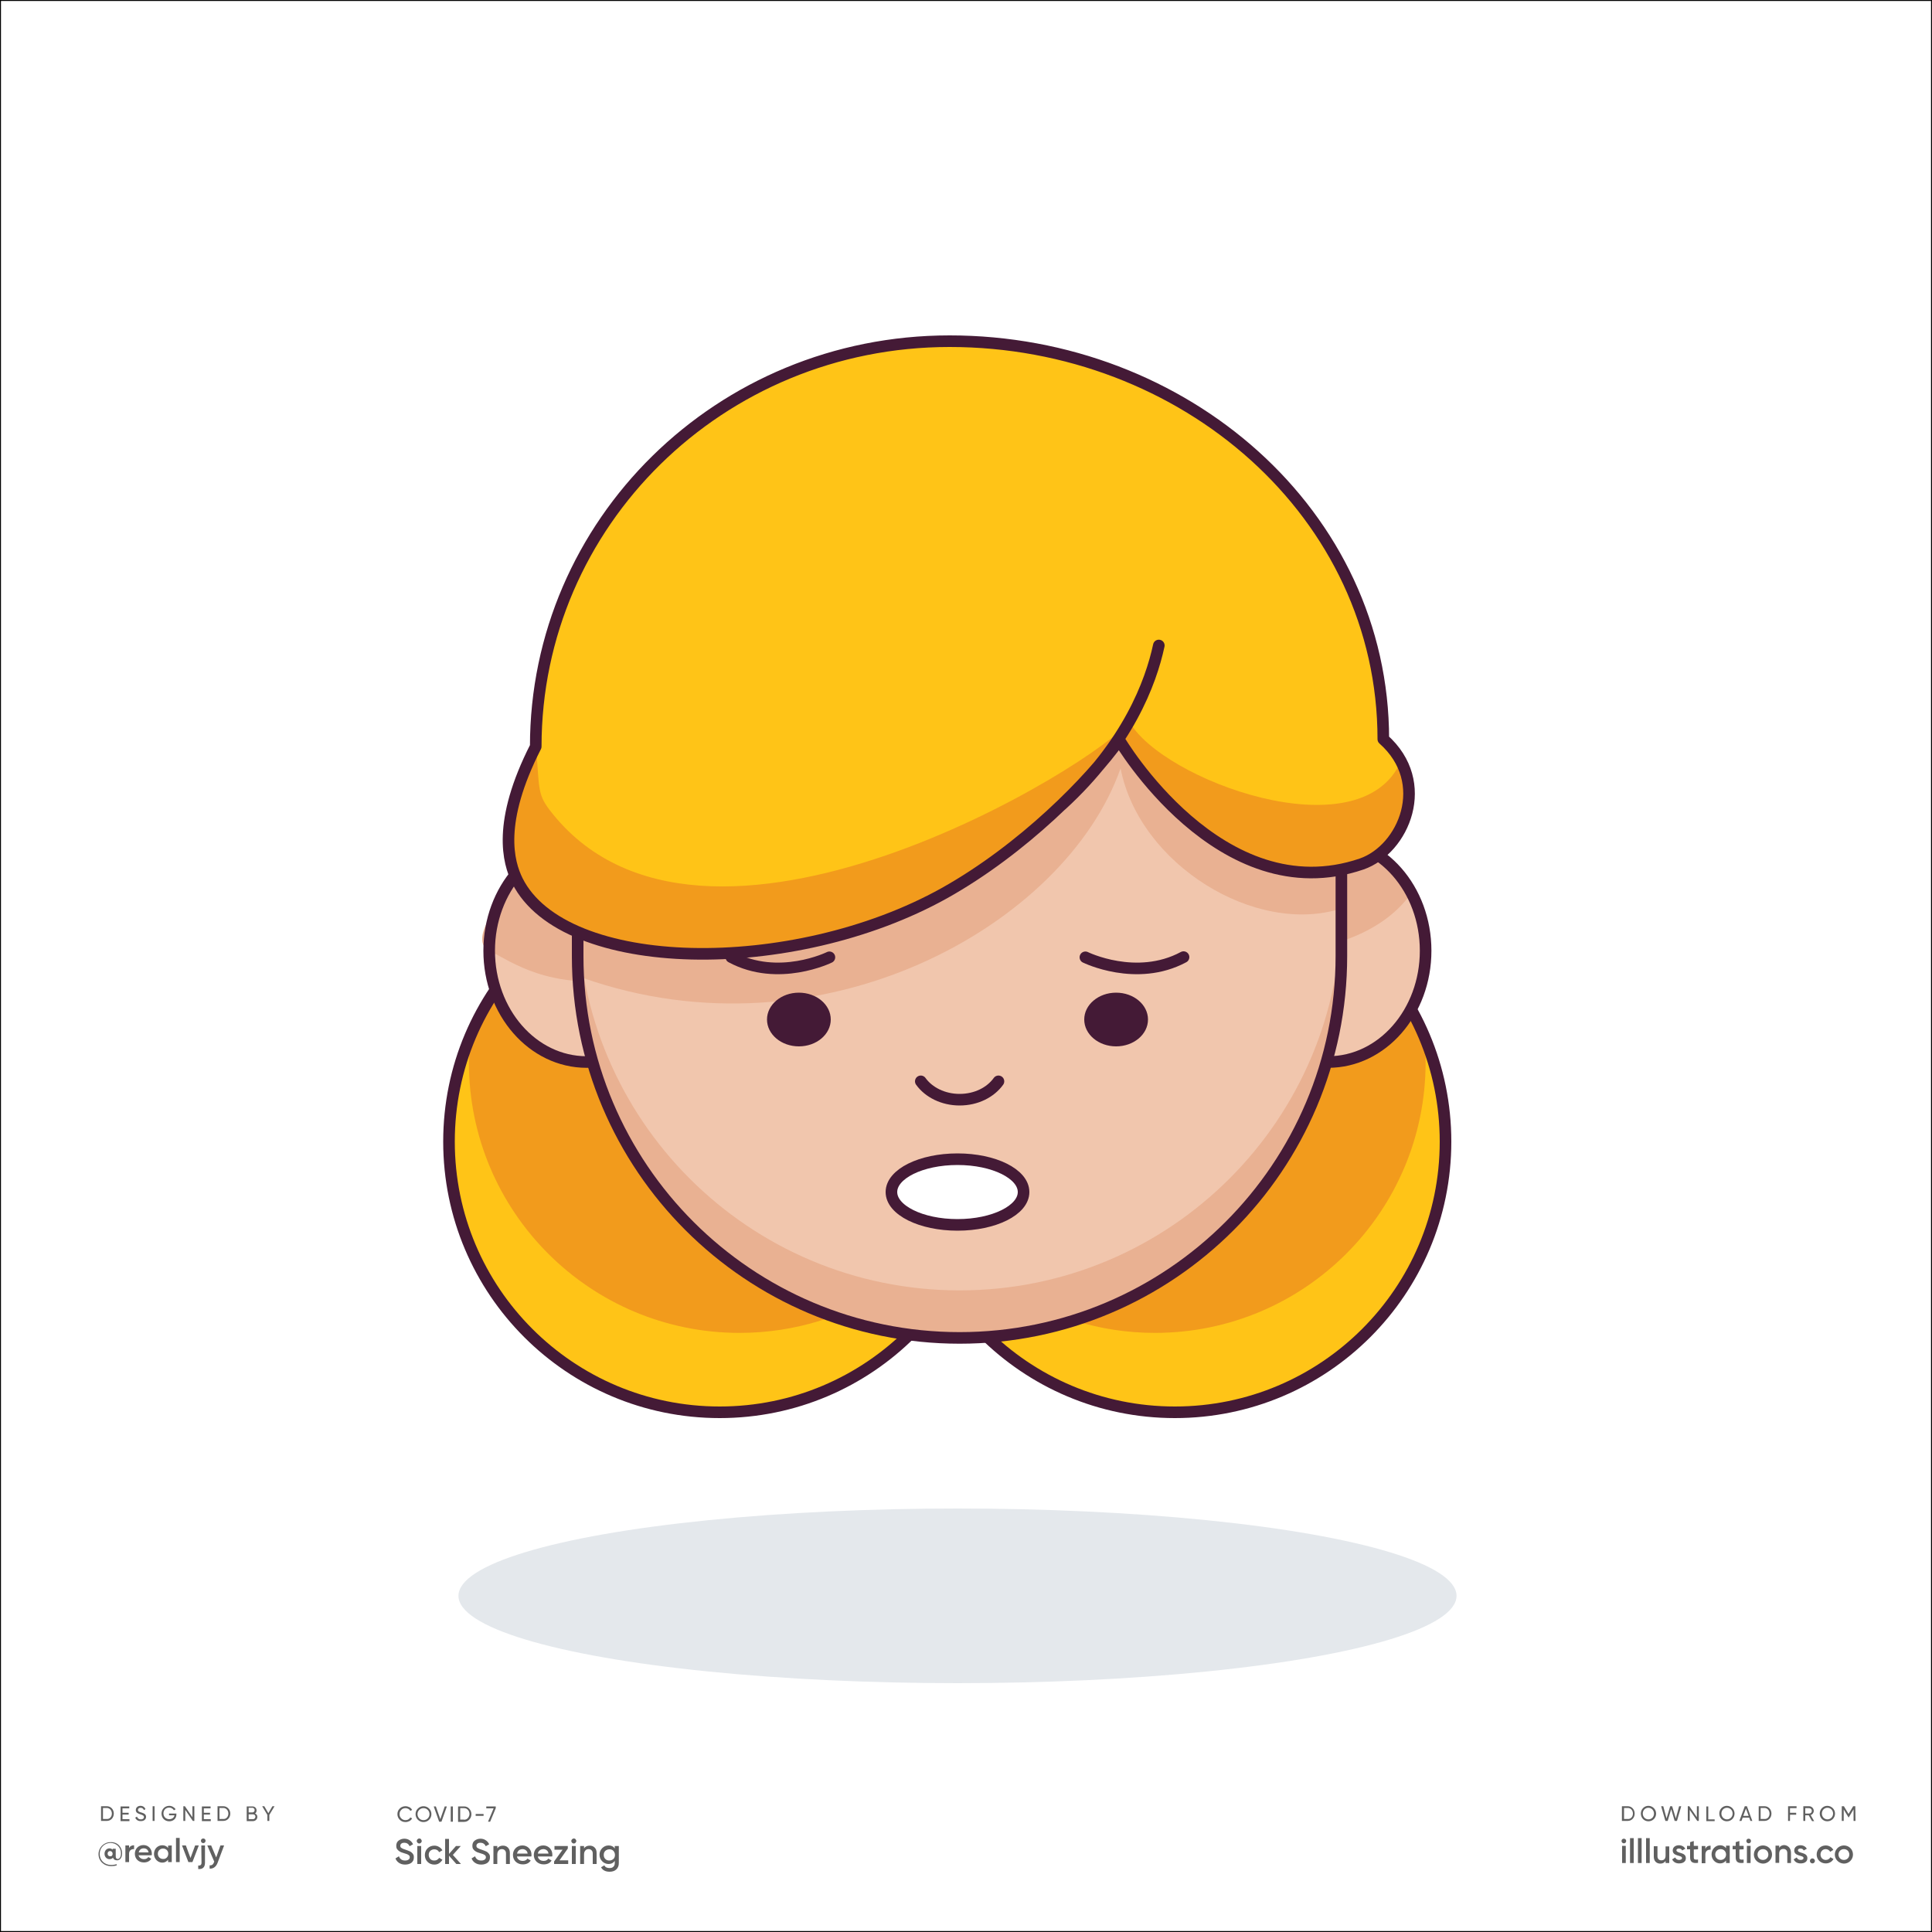 <svg version="1.1" id="Layer_1" xmlns="http://www.w3.org/2000/svg" x="0" y="0" viewBox="0 0 1000 1000" xml:space="preserve"><rect x="0" y="0" width="1000" height="1000" fill="#808080" stroke="none"/><style>.st1{fill:#f29b1c}.st2{fill:#ffc417}.st3{fill:none;stroke:#441a36;stroke-width:6;stroke-linecap:round;stroke-linejoin:round;stroke-miterlimit:10}.st4{fill:#f1c6ad}.st5{fill:#e9b192}.st7{fill:#606060}.st9{fill:#441a36}</style><path fill="#fff" stroke="#000" stroke-miterlimit="10" d="M0 0h1000v1000H0z"/><circle class="st1" cx="608.1" cy="590.9" r="140.1"/><path class="st2" d="M597.8 689.9c77.4 0 140.1-62.7 140.1-140.1 0-4.4-.2-8.8-.6-13.1 7 16.7 10.9 35 10.9 54.2 0 77.4-62.7 140.1-140.1 140.1-73 0-132.9-55.8-139.5-127 21.2 50.4 71.1 85.9 129.2 85.9z"/><circle class="st3" cx="608.1" cy="590.9" r="140.1"/><circle class="st1" cx="372.5" cy="590.9" r="140.1"/><path class="st2" d="M382.8 689.9c-77.4 0-140.1-62.7-140.1-140.1 0-4.4.2-8.8.6-13.1-7 16.7-10.9 35-10.9 54.2 0 77.4 62.7 140.1 140.1 140.1 73 0 132.9-55.8 139.5-127-21.2 50.4-71 85.9-129.2 85.9z"/><circle class="st3" cx="372.5" cy="590.9" r="140.1"/><ellipse class="st4" cx="687.5" cy="492.1" rx="50.4" ry="57.6"/><path class="st5" d="M637.2 489.1c7.9 1.9 16.3 3 25.1 3 30.1 0 56.1-12.2 68.2-29.9-8.8-16.6-24.8-27.8-43.1-27.8-26.8 0-48.8 24.3-50.2 54.7z"/><ellipse class="st3" cx="687.5" cy="492.1" rx="50.4" ry="57.6"/><ellipse class="st4" cx="303.6" cy="492.1" rx="50.4" ry="57.6"/><path class="st5" d="M353.9 489.1c-7.9 1.9-22.9 17-31.7 18-38.5 4.7-56.5-8.7-69-15.1-10.1-5.1 3.7-21.9 7.3-29.9 8.8-16.6 24.8-27.8 43.1-27.8 27 .1 49 24.4 50.3 54.8z"/><ellipse class="st3" cx="303.6" cy="492.1" rx="50.4" ry="57.6"/><ellipse cx="495.6" cy="826" rx="258.3" ry="45.2" fill="#e4e8ec"/><path class="st7" d="M63.2 959.2c0 2.5-1.2 3.7-2.6 3.7-1.1 0-1.9-.5-2.1-1.4-.4.5-1 .8-1.8.8-1.5 0-2.6-1.2-2.6-2.8s1.1-2.8 2.6-2.8c.7 0 1.2.3 1.6.7v-.5h1.6v3.9c0 .8.3 1.4 1 1.4.9 0 1.7-.9 1.7-3 0-3-2.3-5.3-5.4-5.3-3.1 0-5.6 2.4-5.6 5.7s2.5 5.7 5.9 5.7c1.1 0 2.1-.2 2.9-.4v.6c-.8.3-1.7.4-2.9.4-3.7 0-6.5-2.6-6.5-6.2 0-3.4 2.7-6.2 6.2-6.2 3.9-.2 6 2.9 6 5.7zm-4.9.3c0-.8-.6-1.4-1.3-1.4-.8 0-1.3.5-1.3 1.4 0 .8.6 1.3 1.3 1.3.8.1 1.3-.5 1.3-1.3zM69.4 955.1v2c-1.2-.1-2.6.5-2.6 2.4v4.3h-1.9v-8.6h1.9v1.4c.5-1.1 1.5-1.5 2.6-1.5zM74.6 962.3c1 0 1.8-.5 2.2-1.1l1.5.9c-.8 1.2-2.1 1.9-3.8 1.9-2.8 0-4.7-1.9-4.7-4.5 0-2.5 1.8-4.5 4.5-4.5 2.6 0 4.3 2.1 4.3 4.5 0 .3 0 .5-.1.8h-6.8c.4 1.3 1.5 2 2.9 2zm2.3-3.5c-.3-1.5-1.3-2.1-2.5-2.1-1.4 0-2.3.8-2.6 2.1h5.1zM88.9 955.2v8.6H87v-1.2c-.7.9-1.7 1.5-3 1.5-2.3 0-4.3-2-4.3-4.5 0-2.6 1.9-4.5 4.3-4.5 1.3 0 2.3.5 3 1.4v-1.2l1.9-.1zm-1.8 4.3c0-1.6-1.2-2.7-2.7-2.7s-2.7 1.1-2.7 2.7 1.2 2.7 2.7 2.7c1.5.1 2.7-1.1 2.7-2.7zM91.1 951.3H93v12.5h-1.9v-12.5zM102.9 955.2l-3.3 8.6h-2.1l-3.3-8.6h2l2.4 6.5 2.4-6.5h1.9zM104.2 955.2h1.9v8.9c0 2.4-1.2 3.5-3.5 3.3v-1.8c1.1.1 1.7-.3 1.7-1.5l-.1-8.9zm-.2-2.4c0-.7.5-1.2 1.2-1.2s1.2.5 1.2 1.2c0 .6-.5 1.2-1.2 1.2s-1.2-.6-1.2-1.2zM116 955.2l-3.3 8.8c-.8 2.2-2.2 3.3-4.2 3.2v-1.7c1.2.1 1.9-.5 2.3-1.7l.1-.2-3.6-8.4h2l2.6 6.2 2.2-6.2h1.9z"/><g><path class="st7" d="M58.9 938.7c0 2.1-1.5 3.8-3.6 3.8h-3v-7.6h3c2.1 0 3.6 1.7 3.6 3.8zm-1 0c0-1.6-1.1-2.9-2.6-2.9h-2v5.7h2c1.5.1 2.6-1.2 2.6-2.8zM67 941.6v1h-4.6V935h4.5v1h-3.5v2.3h3.2v.9h-3.2v2.4H67zM70 940.8l.9-.5c.3.8.9 1.4 2 1.4s1.6-.5 1.6-1.2c0-.8-.7-1-1.8-1.4-1.2-.4-2.4-.8-2.4-2.2s1.1-2.2 2.4-2.2 2.2.7 2.6 1.7l-.8.5c-.3-.7-.8-1.2-1.7-1.2-.8 0-1.4.4-1.4 1.1 0 .7.5 1 1.6 1.3 1.3.4 2.6.8 2.6 2.3 0 1.3-1.1 2.2-2.6 2.2-1.5.1-2.6-.7-3-1.8zM80 934.9v7.6h-1v-7.6h1zM91.3 939.2c0 1.9-1.4 3.5-3.7 3.5-2.4 0-4-1.8-4-4s1.7-4 4-4c1.4 0 2.7.8 3.3 1.8l-.9.5c-.4-.8-1.4-1.4-2.4-1.4-1.8 0-3 1.3-3 3s1.2 3 3 3c1.6 0 2.5-.9 2.7-2h-2.8v-.9h3.8v.5zM100.6 934.9v7.6h-.8l-3.9-5.7v5.7h-1v-7.6h.8l3.9 5.7v-5.7h1zM109.1 941.6v1h-4.6V935h4.5v1h-3.5v2.3h3.2v.9h-3.2v2.4h3.6zM119.2 938.7c0 2.1-1.5 3.8-3.6 3.8h-3v-7.6h3c2 0 3.6 1.7 3.6 3.8zm-1 0c0-1.6-1.1-2.9-2.6-2.9h-2v5.7h2c1.5.1 2.6-1.2 2.6-2.8zM133.2 940.4c0 1.2-1 2.2-2.2 2.2h-3.3V935h3c1.2 0 2.1.9 2.1 2.1 0 .7-.3 1.2-.8 1.6.7.2 1.2.8 1.2 1.7zm-4.5-4.6v2.3h2c.6 0 1.1-.5 1.1-1.2 0-.6-.5-1.2-1.1-1.2h-2v.1zm3.5 4.5c0-.7-.5-1.2-1.2-1.2h-2.3v2.5h2.3c.7 0 1.2-.6 1.2-1.3zM139.4 939.4v3.1h-1v-3.1l-2.7-4.5h1.1l2.1 3.6 2.1-3.6h1.1l-2.7 4.5z"/></g><g><path class="st7" d="M846.1 938.7c0 2.1-1.5 3.8-3.6 3.8h-3v-7.6h3c2.1 0 3.6 1.7 3.6 3.8zm-.9 0c0-1.6-1.1-2.9-2.6-2.9h-2v5.7h2c1.5.1 2.6-1.2 2.6-2.8zM849.3 938.7c0-2.2 1.7-4 3.9-4s4 1.8 4 4-1.7 4-4 4c-2.2 0-3.9-1.8-3.9-4zm6.8 0c0-1.7-1.3-3-2.9-3-1.7 0-2.9 1.3-2.9 3s1.3 3 2.9 3c1.7 0 2.9-1.3 2.9-3zM859.8 934.9h1.1l1.7 6.3 1.9-6.3h1l1.9 6.3 1.7-6.3h1.1l-2.2 7.6h-1.2l-1.8-6.1-1.8 6.1H862l-2.2-7.6zM879.3 934.9v7.6h-.8l-3.9-5.7v5.7h-1v-7.6h.8l3.9 5.7v-5.7h1zM887.5 941.6v1h-4.3V935h1v6.7h3.3v-.1zM889.9 938.7c0-2.2 1.7-4 3.9-4s4 1.8 4 4-1.7 4-4 4c-2.2 0-3.9-1.8-3.9-4zm6.9 0c0-1.7-1.3-3-2.9-3-1.7 0-2.9 1.3-2.9 3s1.3 3 2.9 3 2.9-1.3 2.9-3zM905.4 940.8H902l-.6 1.7h-1.1l2.8-7.6h1.1l2.8 7.6h-1l-.6-1.7zm-.3-.9l-1.4-3.8-1.4 3.8h2.8zM916.9 938.7c0 2.1-1.5 3.8-3.6 3.8h-3v-7.6h3c2.1 0 3.6 1.7 3.6 3.8zm-1 0c0-1.6-1.1-2.9-2.6-2.9h-2v5.7h2c1.6.1 2.6-1.2 2.6-2.8zM926.5 935.8v2.5h3.2v1h-3.2v3.2h-1v-7.6h4.4v1h-3.4v-.1zM936.2 939.6h-1.8v2.9h-1v-7.6h3c1.3 0 2.4 1.1 2.4 2.4 0 1-.7 1.9-1.6 2.2l1.8 3.1h-1.1l-1.7-3zm-1.8-.9h2c.8 0 1.4-.6 1.4-1.4 0-.8-.6-1.4-1.4-1.4h-2v2.8zM941.9 938.7c0-2.2 1.7-4 3.9-4s4 1.8 4 4-1.7 4-4 4c-2.2 0-3.9-1.8-3.9-4zm6.9 0c0-1.7-1.3-3-2.9-3-1.7 0-2.9 1.3-2.9 3s1.3 3 2.9 3 2.9-1.3 2.9-3zM960.4 942.5h-1v-6l-2.5 4.2h-.1l-2.5-4.1v5.9h-1v-7.6h1.1l2.4 4 2.4-4h1.1l.1 7.6z"/><g><path class="st7" d="M839.3 952.9c0-.7.5-1.2 1.2-1.2s1.2.5 1.2 1.2-.5 1.2-1.2 1.2c-.6 0-1.2-.5-1.2-1.2zm.3 2.5h1.9v8.9h-1.9v-8.9zM843.7 951.4h1.9v12.9h-1.9v-12.9zM847.8 951.4h1.9v12.9h-1.9v-12.9zM852 951.4h1.9v12.9H852v-12.9zM864 955.4v8.9h-1.9v-1.1c-.6.9-1.5 1.4-2.7 1.4-2 0-3.4-1.3-3.4-3.6v-5.4h1.9v5.2c0 1.3.8 2.1 2 2.1 1.3 0 2.2-.7 2.2-2.5v-4.7h1.9v-.3zM872.6 961.8c0 1.8-1.5 2.7-3.5 2.7-1.8 0-3-.8-3.6-2.1l1.6-1c.3.8 1 1.3 2 1.3.8 0 1.5-.3 1.5-1 0-1.6-4.8-.7-4.8-3.9 0-1.7 1.4-2.7 3.2-2.7 1.5 0 2.7.7 3.3 1.8l-1.6.9c-.3-.7-.9-1-1.7-1-.7 0-1.3.3-1.3.9.2 1.8 4.9.8 4.9 4.1zM876.7 957.3v4.2c0 1.1.7 1.1 2.2 1v1.7c-2.9.4-4.1-.5-4.1-2.8v-4.2h-1.6v-1.8h1.6v-1.9l1.9-.6v2.5h2.2v1.8l-2.2.1zM885.4 955.3v2.1c-1.3-.1-2.7.5-2.7 2.5v4.5h-1.9v-8.9h1.9v1.5c.5-1.3 1.5-1.7 2.7-1.7zM895.3 955.4v8.9h-1.9V963c-.7.9-1.7 1.5-3.1 1.5-2.4 0-4.4-2-4.4-4.7 0-2.6 2-4.7 4.4-4.7 1.4 0 2.4.6 3.1 1.5v-1.3h1.9v.1zm-1.9 4.5c0-1.6-1.2-2.8-2.8-2.8s-2.8 1.2-2.8 2.8 1.2 2.8 2.8 2.8 2.8-1.2 2.8-2.8zM900.3 957.3v4.2c0 1.1.7 1.1 2.2 1v1.7c-2.9.4-4.1-.5-4.1-2.8v-4.2h-1.6v-1.8h1.6v-1.9l1.9-.6v2.5h2.2v1.8l-2.2.1zM903.9 952.9c0-.7.5-1.2 1.2-1.2s1.2.5 1.2 1.2-.5 1.2-1.2 1.2c-.6 0-1.2-.5-1.2-1.2zm.3 2.5h1.9v8.9h-1.9v-8.9zM907.8 959.9c0-2.6 2.1-4.7 4.7-4.7s4.7 2 4.7 4.7c0 2.6-2.1 4.7-4.7 4.7-2.6-.1-4.7-2.1-4.7-4.7zm7.5 0c0-1.6-1.2-2.8-2.8-2.8s-2.8 1.2-2.8 2.8 1.2 2.8 2.8 2.8 2.8-1.2 2.8-2.8zM927 958.9v5.4h-1.9v-5.2c0-1.3-.8-2.1-2-2.1-1.3 0-2.2.7-2.2 2.5v4.7H919v-8.9h1.9v1.1c.6-.9 1.5-1.4 2.7-1.4 1.9.2 3.4 1.6 3.4 3.9zM935.5 961.8c0 1.8-1.5 2.7-3.5 2.7-1.8 0-3-.8-3.6-2.1l1.6-1c.3.8 1 1.3 2 1.3.8 0 1.5-.3 1.5-1 0-1.6-4.8-.7-4.8-3.9 0-1.7 1.4-2.7 3.2-2.7 1.5 0 2.7.7 3.3 1.8l-1.6.9c-.3-.7-.9-1-1.7-1-.7 0-1.3.3-1.3.9.1 1.8 4.9.8 4.9 4.1zM936.8 963.2c0-.7.6-1.3 1.3-1.3s1.3.6 1.3 1.3-.6 1.3-1.3 1.3c-.7 0-1.3-.6-1.3-1.3zM940.3 959.9c0-2.6 2-4.7 4.7-4.7 1.7 0 3.2.9 3.9 2.3l-1.6 1c-.4-.8-1.3-1.4-2.3-1.4-1.6 0-2.7 1.2-2.7 2.8s1.2 2.8 2.7 2.8c1.1 0 1.9-.5 2.4-1.4l1.6.9c-.7 1.4-2.2 2.3-4 2.3-2.7 0-4.7-2-4.7-4.6zM949.7 959.9c0-2.6 2.1-4.7 4.7-4.7s4.7 2 4.7 4.7c0 2.6-2.1 4.7-4.7 4.7-2.6-.1-4.7-2.1-4.7-4.7zm7.5 0c0-1.6-1.2-2.8-2.8-2.8s-2.8 1.2-2.8 2.8 1.2 2.8 2.8 2.8 2.8-1.2 2.8-2.8z"/></g></g><g><path class="st7" d="M209.9 943.1c-1.2 0-2.2-.4-3-1.2-.8-.8-1.2-1.8-1.2-2.9 0-1.2.4-2.1 1.2-2.9.8-.8 1.8-1.2 3-1.2.7 0 1.4.2 2 .5.6.3 1.1.8 1.4 1.4l-.9.5c-.2-.4-.6-.8-1-1s-.9-.4-1.5-.4c-.9 0-1.7.3-2.2.9-.6.6-.9 1.3-.9 2.2 0 .9.3 1.6.9 2.2.6.6 1.3.9 2.2.9.5 0 1-.1 1.5-.4.5-.3.8-.6 1-1l.9.5c-.3.6-.8 1.1-1.4 1.4-.6.3-1.3.5-2 .5zM222.1 941.9c-.8.8-1.8 1.2-2.9 1.2s-2.1-.4-2.9-1.2-1.2-1.8-1.2-2.9c0-1.2.4-2.1 1.2-2.9.8-.8 1.8-1.2 2.9-1.2s2.1.4 2.9 1.2c.8.8 1.2 1.8 1.2 2.9 0 1.1-.4 2.1-1.2 2.9zm-5.1-.7c.6.6 1.3.9 2.2.9s1.6-.3 2.2-.9c.6-.6.9-1.3.9-2.2 0-.9-.3-1.6-.9-2.2-.6-.6-1.3-.9-2.2-.9s-1.6.3-2.2.9c-.6.6-.9 1.3-.9 2.2 0 .8.3 1.6.9 2.2zM227.3 942.9l-2.8-7.9h1.1l2.3 6.6 2.3-6.6h1.1l-2.8 7.9h-1.2zM233.3 935h1.1v7.9h-1.1V935zM240.2 935c1.1 0 2 .4 2.7 1.2.7.8 1.1 1.7 1.1 2.8s-.4 2.1-1.1 2.8c-.7.8-1.6 1.2-2.7 1.2h-3.1v-8h3.1zm0 6.9c.8 0 1.5-.3 2-.9.5-.6.8-1.3.8-2.1s-.3-1.6-.8-2.1c-.5-.6-1.2-.9-2-.9h-2v5.9h2zM246.2 939.9v-1h4.1v1h-4.1zM251.6 935h5v.9l-2.9 7h-1.1l2.9-6.9h-3.8v-1z"/></g><g><path class="st7" d="M209.7 965.1c-1.3 0-2.3-.3-3.2-.9-.9-.6-1.5-1.4-1.8-2.3l1.8-1.1c.5 1.5 1.6 2.2 3.2 2.2.8 0 1.4-.2 1.8-.5.4-.3.6-.7.6-1.2s-.2-.9-.7-1.2c-.4-.3-1.2-.6-2.3-.9-.6-.2-1.1-.4-1.5-.5-.4-.2-.8-.4-1.2-.7-.4-.3-.7-.7-1-1.1-.2-.4-.3-.9-.3-1.5 0-1.2.4-2.1 1.2-2.7s1.8-1 3-1c1 0 2 .3 2.7.8.8.5 1.4 1.2 1.8 2.1l-1.8 1c-.5-1.2-1.5-1.8-2.7-1.8-.6 0-1.1.1-1.5.4-.4.3-.6.7-.6 1.2s.2.9.6 1.1c.4.3 1.1.6 2.1.9.5.2.9.3 1.1.4s.6.2 1 .4.7.3.9.5l.7.7c.2.3.4.6.5.9s.1.7.1 1.1c0 1.2-.4 2.1-1.3 2.8-.7.5-1.8.9-3.2.9zM217.9 953.8c-.3.3-.6.4-.9.4-.3 0-.6-.1-.9-.4-.3-.3-.4-.6-.4-.9s.1-.6.4-.9.6-.4.9-.4c.4 0 .7.1.9.4s.4.6.4.9-.1.6-.4.9zm-1.9 11v-9.3h2v9.3h-2zM224.8 965.1c-1.4 0-2.6-.5-3.5-1.4s-1.4-2.1-1.4-3.5.5-2.6 1.4-3.5c.9-.9 2.1-1.4 3.5-1.4.9 0 1.7.2 2.5.7.7.4 1.3 1 1.7 1.7l-1.7 1c-.2-.4-.5-.8-1-1.1s-.9-.4-1.5-.4c-.8 0-1.5.3-2.1.8-.6.6-.8 1.3-.8 2.1s.3 1.5.8 2.1c.6.6 1.2.8 2.1.8.5 0 1-.1 1.5-.4.4-.3.8-.6 1-1l1.7 1c-.4.7-1 1.3-1.7 1.8s-1.6.7-2.5.7zM238.6 964.8h-2.4l-3.8-4.3v4.3h-2v-13h2v7.8l3.6-4.1h2.5l-4.1 4.6 4.2 4.7zM249.1 965.1c-1.3 0-2.3-.3-3.2-.9-.9-.6-1.5-1.4-1.8-2.3l1.8-1.1c.5 1.5 1.6 2.2 3.2 2.2.8 0 1.4-.2 1.8-.5.4-.3.6-.7.6-1.2s-.2-.9-.7-1.2c-.4-.3-1.2-.6-2.3-.9-.6-.2-1.1-.4-1.5-.5-.4-.2-.8-.4-1.2-.7-.4-.3-.7-.7-1-1.1-.2-.4-.3-.9-.3-1.5 0-1.2.4-2.1 1.2-2.7s1.8-1 3-1c1 0 2 .3 2.7.8.8.5 1.4 1.2 1.8 2.1l-1.8 1c-.5-1.2-1.5-1.8-2.7-1.8-.6 0-1.1.1-1.5.4-.4.3-.6.7-.6 1.2s.2.9.6 1.1c.4.3 1.1.6 2.1.9.5.2.9.3 1.1.4s.6.2 1 .4.7.3.9.5l.7.7c.2.3.4.6.5.9s.1.7.1 1.1c0 1.2-.4 2.1-1.3 2.8-.7.5-1.8.9-3.2.9zM260.3 955.3c1.1 0 1.9.3 2.6 1s1 1.6 1 2.8v5.7h-2v-5.5c0-.7-.2-1.2-.6-1.6-.4-.4-.9-.6-1.5-.6-.7 0-1.3.2-1.7.7-.4.4-.7 1.1-.7 2v5h-2v-9.3h2v1.2c.7-.9 1.6-1.4 2.9-1.4zM267.6 961c.1.7.5 1.2 1 1.6s1.2.6 2 .6c1.1 0 1.9-.4 2.4-1.2l1.7 1c-.9 1.4-2.3 2-4.1 2-1.5 0-2.7-.5-3.7-1.4-.9-.9-1.4-2.1-1.4-3.5s.5-2.6 1.4-3.5c.9-.9 2.1-1.4 3.5-1.4s2.5.5 3.4 1.4c.9 1 1.3 2.1 1.3 3.5 0 .2 0 .5-.1.8h-7.4zm0-1.6h5.5c-.1-.8-.4-1.3-.9-1.7-.5-.4-1.1-.6-1.7-.6-.7 0-1.4.2-1.9.6-.5.4-.8 1-1 1.7zM278.4 961c.1.7.5 1.2 1 1.6s1.2.6 2 .6c1.1 0 1.9-.4 2.4-1.2l1.7 1c-.9 1.4-2.3 2-4.1 2-1.5 0-2.7-.5-3.7-1.4-.9-.9-1.4-2.1-1.4-3.5s.5-2.6 1.4-3.5c.9-.9 2.1-1.4 3.5-1.4s2.5.5 3.4 1.4c.9 1 1.3 2.1 1.3 3.5 0 .2 0 .5-.1.8h-7.4zm0-1.6h5.5c-.1-.8-.4-1.3-.9-1.7-.5-.4-1.1-.6-1.7-.6-.7 0-1.4.2-1.9.6-.6.4-.9 1-1 1.7zM289.6 962.9h4.5v1.9h-7.3v-1.3l4.4-6.1H287v-1.9h6.9v1.3l-4.3 6.1zM297.9 953.8c-.3.3-.6.4-.9.4-.3 0-.6-.1-.9-.4-.3-.3-.4-.6-.4-.9s.1-.6.4-.9.6-.4.9-.4c.4 0 .7.1.9.4s.4.6.4.9-.2.6-.4.9zm-1.9 11v-9.3h2v9.3h-2zM305.2 955.3c1.1 0 1.9.3 2.6 1s1 1.6 1 2.8v5.7h-2v-5.5c0-.7-.2-1.2-.6-1.6-.4-.4-.9-.6-1.5-.6-.7 0-1.3.2-1.7.7-.4.4-.7 1.1-.7 2v5h-2v-9.3h2v1.2c.6-.9 1.6-1.4 2.9-1.4zM318.3 955.5h2v8.9c0 1.4-.5 2.5-1.4 3.3-.9.8-2.1 1.1-3.4 1.1-2.1 0-3.6-.8-4.4-2.3l1.7-1c.5 1 1.4 1.4 2.7 1.4.9 0 1.5-.2 2-.7.5-.5.7-1.1.7-1.9v-1.1c-.8 1.1-1.8 1.6-3.2 1.6-1.3 0-2.4-.5-3.3-1.4s-1.4-2.1-1.4-3.4.5-2.5 1.4-3.4c.9-.9 2-1.4 3.3-1.4 1.4 0 2.5.5 3.2 1.6v-1.3zm-5 6.7c.6.6 1.3.8 2.1.8s1.5-.3 2.1-.8c.6-.6.8-1.3.8-2.1s-.3-1.5-.8-2.1c-.6-.6-1.3-.8-2.1-.8s-1.5.3-2.1.8c-.6.6-.8 1.3-.8 2.1s.2 1.5.8 2.1z"/></g><path class="st4" d="M496.7 692.5C387.5 692.5 299 604 299 494.9V359.2h395.3v135.6c0 109.2-88.5 197.7-197.6 197.7z"/><path class="st5" d="M301.5 506.1c123.7 43.6 250-27.1 278.5-108.4 9.8 50 70.1 86.8 114.4 72.5 0-25.9-.1-39.8-.1-39.8l-123.6-73.5L299 431.5s.1 67 2.5 74.6z"/><path class="st5" d="M496.7 667.9c-109.2 0-197.6-88.5-197.6-197.6V495c0 109.2 88.5 197.6 197.6 197.6 109.2 0 197.6-88.5 197.6-197.6v-24.7c0 109.1-88.5 197.6-197.6 197.6z"/><path class="st3" d="M496.7 692.5C387.5 692.5 299 604 299 494.9V359.2h395.3v135.6c0 109.2-88.5 197.7-197.6 197.7z"/><path class="st2" d="M716 382.6c0-116.6-103-206-224.5-206-119 0-214.2 94.2-214.2 209.8-20.1 39.4-14.2 60-9.5 69.5 24.2 48.3 142.4 50.2 221 6.4 40.9-22.9 75.6-58.4 90.5-79.3 0 0 52.3 89.2 125.5 64.2 21.8-7.6 36.5-42.2 11.2-64.6z"/><path class="st1" d="M584.5 373.4c-14.9 21-221.5 148.9-300.2 45.6-6.4-8.4-5-12-6.9-32.6-20.1 39.4-14.2 60-9.5 69.5 24.2 48.3 142.4 50.2 221 6.4 40.9-22.9 75.6-58.4 90.5-79.3 0 0 52.3 89.2 125.5 64.2 15-5.1 31.7-31.2 20.2-53.2-21 47.9-124.4 9.4-140.6-20.6z"/><path class="st3" d="M716 382.6c0-116.6-103-206-224.5-206-119 0-214.2 94.2-214.2 209.8-20.1 39.4-14.2 60-9.5 69.5 24.2 48.3 142.4 50.2 221 6.4 40.9-22.9 75.6-58.4 90.5-79.3 0 0 52.3 89.2 125.5 64.2 21.8-7.6 36.5-42.2 11.2-64.6zM599.8 334.1c-4.1 19.2-16.1 51.2-50.3 82.5"/><g><ellipse cx="496.1" cy="616.4" rx="34.2" ry="17" fill="#fff"/><ellipse class="st3" cx="495.6" cy="617" rx="34.2" ry="17"/><ellipse class="st9" cx="577.7" cy="527.7" rx="16.5" ry="13.9"/><path class="st3" d="M561.8 495.5s26.4 13 50.8-.1"/><g><ellipse class="st9" cx="413.5" cy="527.7" rx="16.5" ry="13.9"/><path class="st3" d="M429.3 495.5s-26.4 13-50.8-.1"/></g><path class="st3" d="M476.6 559.7c4.1 5.7 11.6 9.5 20.1 9.5 8.6 0 16-3.8 20.1-9.5"/></g></svg>